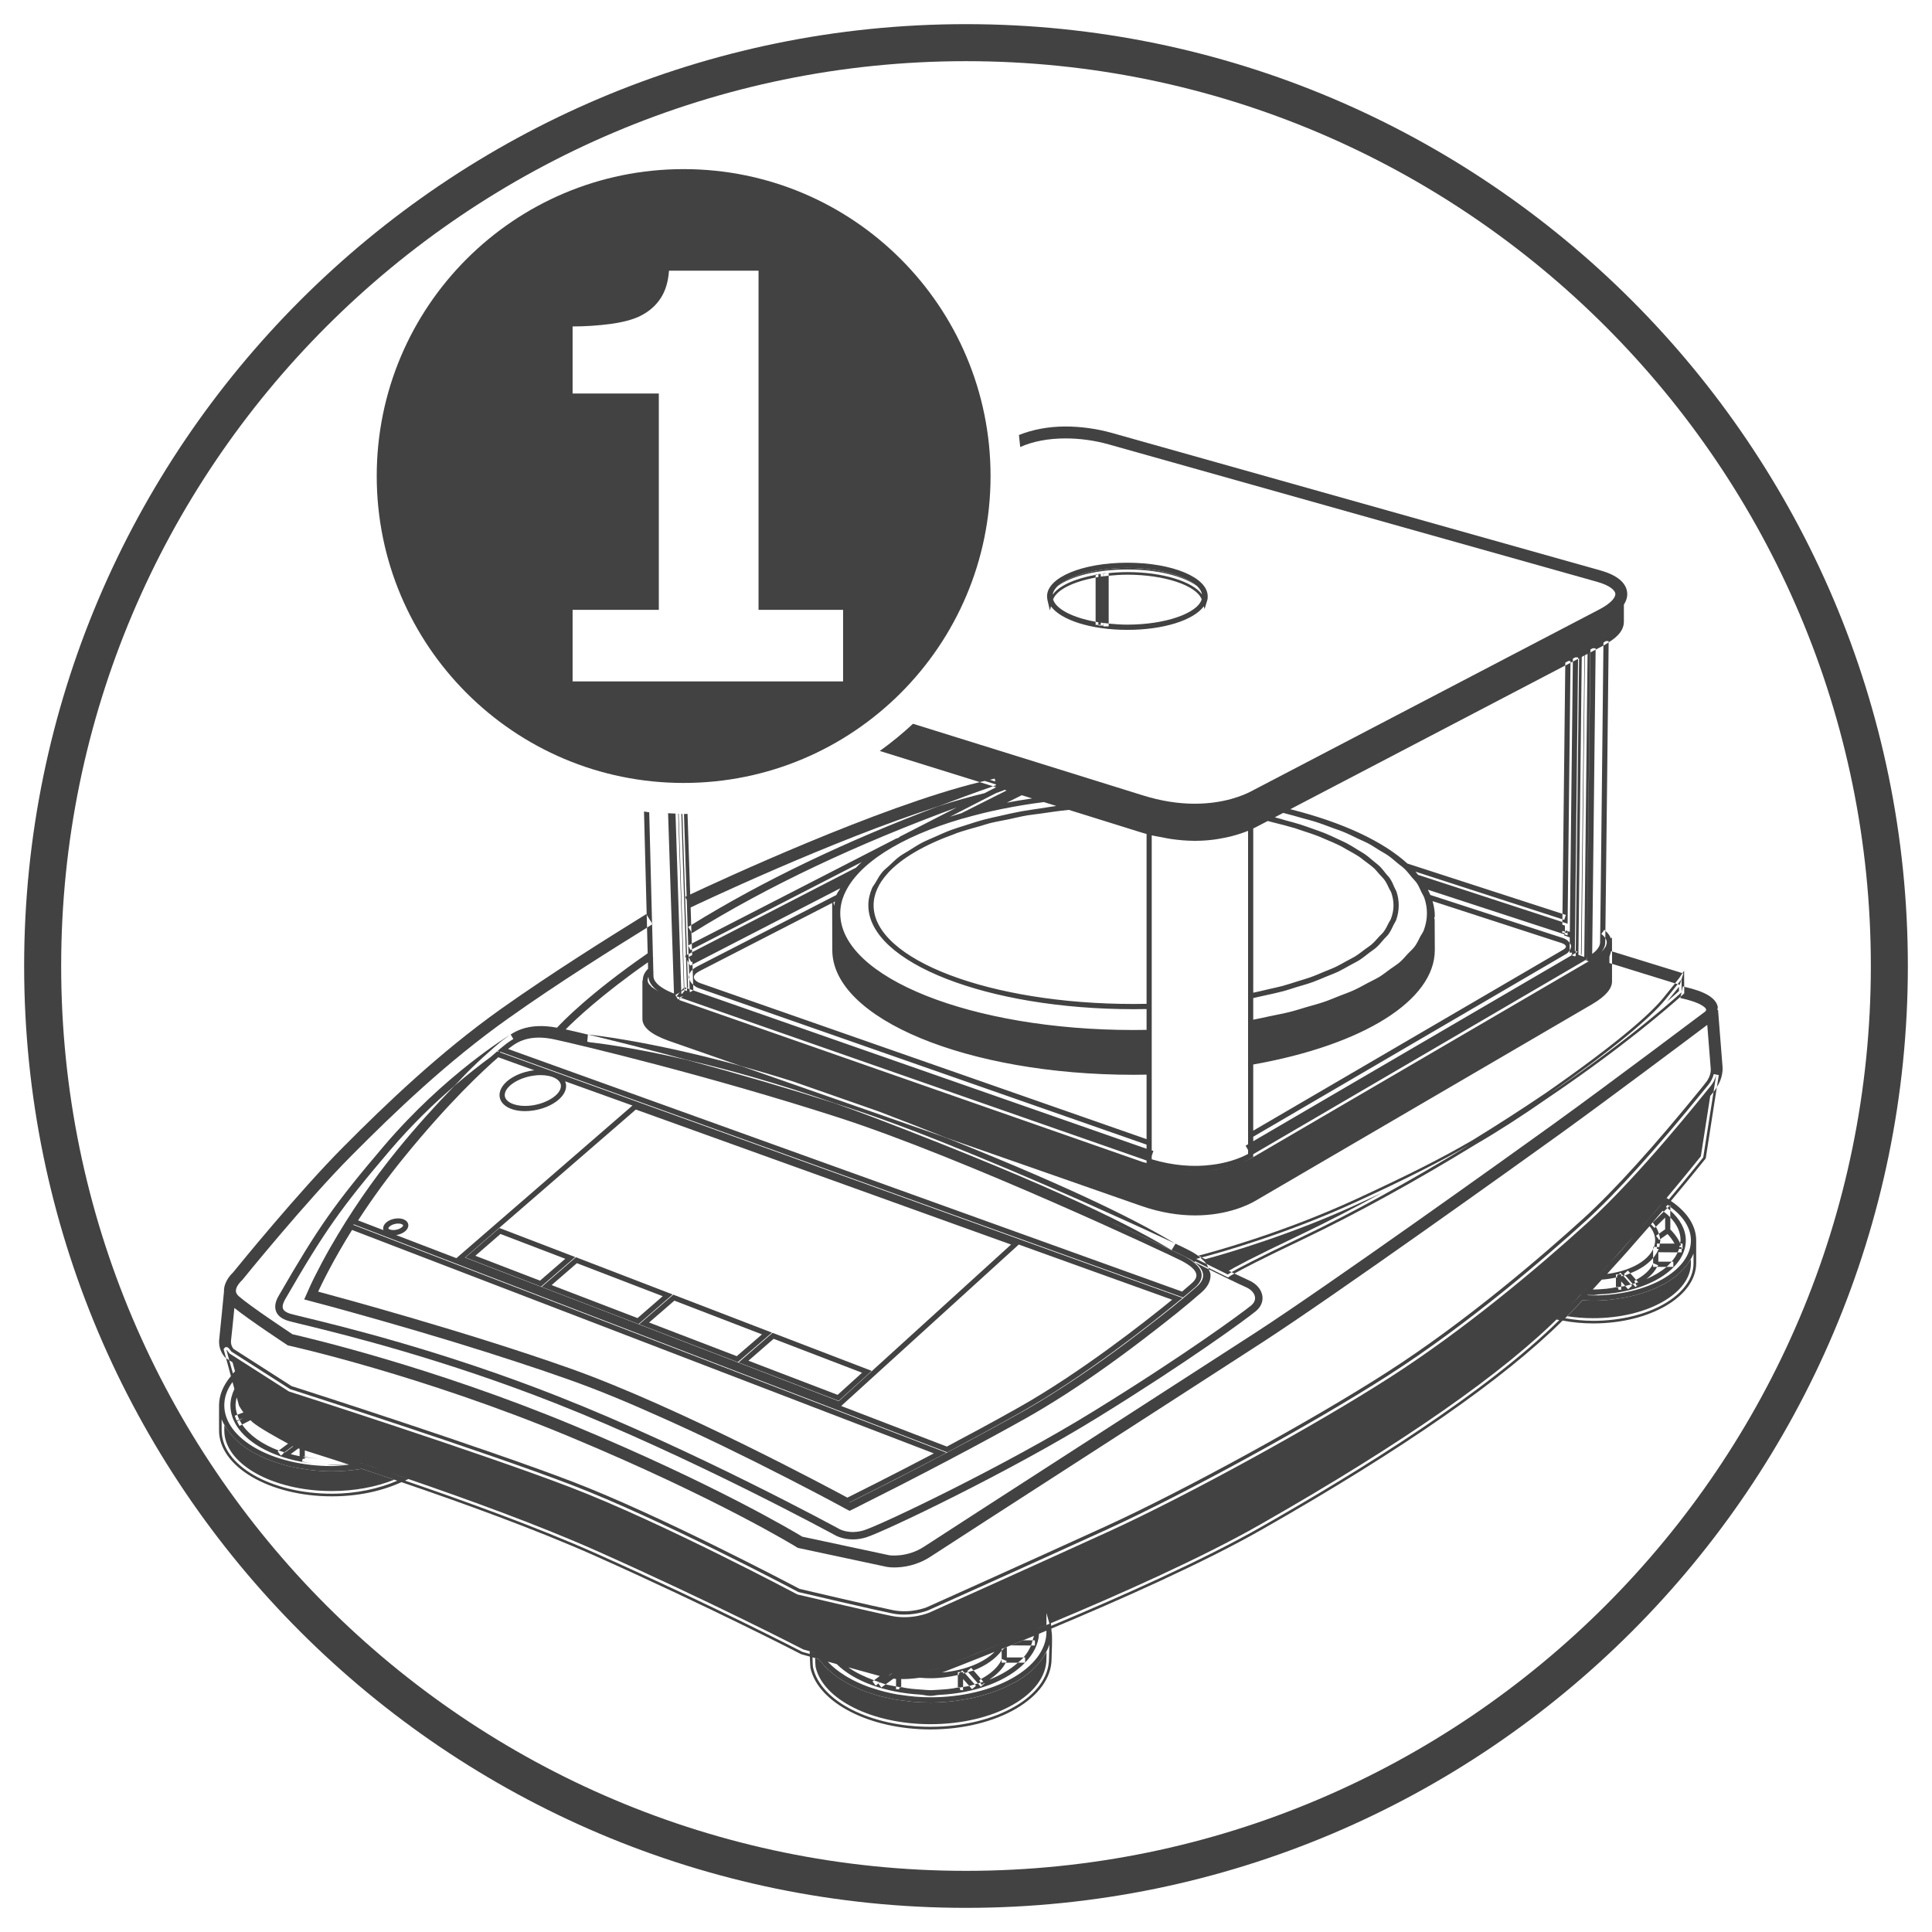 <?xml version="1.0" encoding="UTF-8"?>
<!DOCTYPE svg PUBLIC "-//W3C//DTD SVG 1.1//EN" "http://www.w3.org/Graphics/SVG/1.1/DTD/svg11.dtd">
<!-- Creator: CorelDRAW 2019 (64-Bit) -->
<svg xmlns="http://www.w3.org/2000/svg" xml:space="preserve" width="16.933mm" height="16.933mm" version="1.1" style="shape-rendering:geometricPrecision; text-rendering:geometricPrecision; image-rendering:optimizeQuality; fill-rule:evenodd; clip-rule:evenodd"
viewBox="0 0 1693.32 1693.32"
 xmlns:xlink="http://www.w3.org/1999/xlink">
 <defs>
  <style type="text/css">
   <![CDATA[
    .fil1 {fill:#434242}
    .fil0 {fill:#434242;fill-rule:nonzero}
   ]]>
  </style>
 </defs>
 <g id="Слой_x0020_1">
  <g id="_2611468664288">
   <path class="fil0" d="M846.67 53.61c-437.34,0 -793.06,355.75 -793.06,793.05 0,437.31 355.72,793.06 793.06,793.06 437.27,0 793.05,-355.75 793.05,-793.06 0,-437.3 -355.78,-793.05 -793.05,-793.05zm0 1618.55c-455.23,0 -825.51,-370.3 -825.51,-825.5 0,-455.19 370.28,-825.5 825.51,-825.5 455.15,0 825.49,370.31 825.49,825.5 0,455.2 -370.34,825.5 -825.49,825.5z"/>
   <path class="fil0" d="M1471.56 864.87c-2.09,2.69 -5.37,6.71 -10.2,12.66 -0.13,0.13 -0.2,0.26 -0.33,0.33 5.56,-4.75 9.12,-7.92 10.53,-9.25l0 -3.74z"/>
   <path class="fil0" d="M1473.79 858.24c-0.04,0.06 -0.73,1.02 -3.41,4.34l1.87 0.6 1.54 -4.94z"/>
   <path class="fil0" d="M844.12 1466.79l0 -1.28 -2.33 0 -1.69 1.54 0.62 0.72c-0.4,0.13 -0.76,0.29 -1.22,0.39l0 10.89c0.53,-0.13 1.12,-0.07 1.61,-0.2l0.06 0.23c0.95,-0.16 2,-0.3 2.95,-0.49l0 -7 5.39 6.08c1.7,-0.39 3.17,-0.95 4.81,-1.37l-8.76 -9.94 -1.44 0.43z"/>
   <polygon class="fil0" points="1473.85,869.62 1473.85,869.49 1473.81,869.65 "/>
   <path class="fil0" d="M649.34 934.3c-81.75,-22.5 -132.8,-27.44 -134,-27.54 1.99,0.49 4.05,0.95 6.01,1.41l3.28 0.81c18.63,4.52 38.29,9.49 58.43,14.85 6.5,1.7 12.69,3.43 19.09,5.16 34.92,8.11 79.1,20.28 129.68,38.03 2.65,0.86 5.33,1.67 7.94,2.53 40.68,13.1 81.22,29.29 115.53,43.38 39.01,15.99 80.15,33.78 125.76,54.48 16.71,7.52 30.24,13.73 42.5,19.52 1.87,0.85 3.73,1.7 5.57,2.55 0.28,0.13 0.55,0.26 0.84,0.39 -28.77,-17.14 -80.18,-44.6 -200.87,-92.76l-179.76 -62.81z"/>
   <path class="fil0" d="M1049.91 1100.44l0 0.03c0.07,0.03 0.13,0.06 0.21,0.13 0.03,-0.03 0.06,-0.03 0.06,-0.03 -0.03,-0.04 -0.27,-0.13 -0.27,-0.13z"/>
   <path class="fil0" d="M304.5 1283.22c-0.06,-0.04 -0.17,-0.04 -0.23,-0.07 -4.58,0.39 -9.12,0.63 -13.4,0.63 -1.71,0 -3.31,-0.24 -4.94,-0.3 1.67,0.1 3.17,0.59 4.94,0.59 4.5,0 9.05,-0.29 13.63,-0.85z"/>
   <path class="fil0" d="M848.4 1465.51l8.73 9.94c0.75,-0.23 1.51,-0.42 2.26,-0.65l-1.08 -2.16c0.58,-0.33 0.95,-0.72 1.53,-1.05l-6.6 -7.52c-1.51,0.59 -3.23,0.92 -4.84,1.44z"/>
   <path class="fil0" d="M967.29 505.07l0 -2.1 -0.2 0 0 2.13c-0.75,0.1 -1.57,0.13 -2.28,0.26l0 -2.02 -2.13 0 0 2.38c-0.82,0.13 -1.57,0.29 -2.42,0.46l0 38.74c0.85,0.17 1.57,0.37 2.42,0.53l0 2.22 2.13 0 0 -1.96c0.71,0.09 1.53,0.16 2.28,0.26l0 2.25 0.2 0 0 -2.22c1.47,0.17 2.91,0.36 4.42,0.53l0 -41.95c-1.48,0.16 -2.98,0.29 -4.42,0.49z"/>
   <path class="fil0" d="M1049.29 513.76c-0.02,-0.03 -0.06,-0.06 -0.09,-0.09 -1.99,-1.9 -4.77,-3.67 -7.91,-5.3 -0.95,-0.49 -1.97,-0.98 -2.98,-1.48 -7.62,-3.42 -17.49,-6.1 -28.77,-7.64 -0.95,-0.13 -1.87,-0.26 -2.88,-0.36 -5.92,-0.69 -12.14,-1.15 -18.54,-1.15 -6.41,0 -12.62,0.46 -18.54,1.15 -1.02,0.1 -2,0.23 -2.97,0.39 -11.29,1.51 -21.13,4.19 -28.72,7.61 -1.01,0.5 -2.03,0.96 -2.94,1.44 -3.2,1.71 -6.01,3.47 -8.04,5.4 -0.04,0.03 -0.04,0.07 -0.07,0.07 12.04,-8.9 34.72,-14.68 61.28,-14.68 26.42,0 49.14,5.75 61.17,14.64z"/>
   <path class="fil0" d="M988.12 547.47c-5.69,0 -11.12,-0.39 -16.41,-0.91l0 2.42 -4.62 0 0 -0.72 -4.38 0 0 -0.55 -2.45 0 0 -2.75c-20.04,-3.63 -34.59,-11.02 -37.28,-19.56 3.14,-8.53 17.73,-15.59 37.28,-19.19l0 -2.36c-18.24,3.28 -32.24,9.59 -37.7,17.44 0.42,-2.52 1.76,-5.04 4.28,-7.46 -0.1,0.06 -0.26,0.13 -0.36,0.19 0.1,-0.09 0.33,-0.16 0.43,-0.29 1.99,-1.9 4.84,-3.69 8.04,-5.36 0.95,-0.52 1.93,-0.98 2.94,-1.48 7.36,-3.36 17.1,-6.08 28.72,-7.61 0.97,-0.16 1.95,-0.26 3,-0.39 5.79,-0.66 11.9,-1.14 18.51,-1.14 6.64,0 12.72,0.48 18.54,1.14 1.01,0.13 1.93,0.23 2.88,0.36 11.63,1.56 21.38,4.24 28.77,7.64 1.05,0.5 1.99,0.99 2.98,1.48 3.14,1.67 5.92,3.43 7.91,5.3 0.13,0.13 0.43,0.22 0.56,0.35 -0.13,-0.09 -0.34,-0.16 -0.47,-0.26 2.49,2.36 3.77,4.81 4.22,7.26 -8.2,-11.34 -34.29,-19.61 -65.39,-19.61 -6.15,0 -12,0.41 -17.69,1.04l1.28 0 0 2.16c5.29,-0.52 10.72,-0.91 16.41,-0.91 32.5,0 60.55,9.41 65.1,21.6 -3.69,12.24 -31.82,22.17 -65.1,22.17zm-67 -16.01c8.83,11.99 34.96,20.59 67,20.59 32.08,0 58.2,-8.63 66.97,-20.66l0.65 2.45 2.32 -7.56c0.43,-1.39 0.43,-2.64 0.43,-3.66 0,-16.5 -30.9,-29.42 -70.37,-29.42 -39.47,0 -70.43,12.92 -70.43,29.42 0,1.38 0.26,2.55 0.42,3.51l2.06 8.89 0.95 -3.56z"/>
   <path class="fil0" d="M960.26 503.36l0 0.49c0.81,-0.15 1.57,-0.36 2.35,-0.49l-2.35 0z"/>
   <path class="fil0" d="M898.53 1457.18c-0.04,0 -0.04,0.02 -0.07,0.06l0.07 0 0 -0.06z"/>
   <path class="fil0" d="M569.02 711.95c-1.56,-0.17 -3.04,-0.52 -4.58,-0.69l2.36 90.51 4.71 7.56 -2.49 -97.38z"/>
   <polygon class="fil0" points="571.97,810.01 571.51,809.33 571.54,810.27 "/>
   <polygon class="fil0" points="603.16,828.61 603.22,828.74 603.22,828.59 "/>
   <path class="fil0" d="M967.09 502.78c1.08,-0.13 2.2,-0.26 3.34,-0.4l-3.34 0 0 0.4z"/>
   <path class="fil0" d="M962.65 503.36l0.06 0c0,0 -0.03,0 -0.06,0z"/>
   <path class="fil0" d="M290.66 1279.13c-3.75,0 -7.38,-0.26 -10.98,-0.55 3.6,0.38 7.23,0.55 10.98,0.55z"/>
   <path class="fil0" d="M292.14 1279.22c-0.13,-0.02 -0.23,-0.06 -0.36,-0.09 -0.37,0 -0.76,0.03 -1.12,0.03 0.49,0 0.96,0.06 1.48,0.06z"/>
   <path class="fil0" d="M1461.65 1055.97c0.56,0.36 0.92,0.75 1.44,1.14l0.85 -0.86 0 1.54c11.58,8.44 18.09,18.68 18.09,29.34 0,26.61 -38.46,48.26 -85.64,48.26 -1.57,0 -3.4,-0.13 -5.04,-0.19 0.1,-0.08 0.13,-0.17 0.23,-0.23 1.6,0.02 3.24,0.09 4.81,0.09 1.93,0 3.69,-0.56 5.59,-0.65 42.05,-1.71 75.57,-22.17 75.57,-47.28 0,-9.39 -4.94,-18.45 -13.61,-26.17l0 6.03c5.92,6.17 9.03,13.01 9.03,20.14 0,0.81 -0.36,1.57 -0.46,2.38 0.1,0.13 0.16,0.3 0.26,0.46l1.9 0 0 4.55 -0.76 0 0 3.14 -3.53 -0.04c-1.28,2.88 -3.07,5.59 -5.33,8.18l1.57 0 0 4.58 -5.98 0c-4.74,4.11 -10.72,7.64 -17.56,10.62 4.06,-3.17 7.26,-6.7 9.28,-10.62l-3.49 0 0 -2.85c-2.48,5.5 -7.75,10.3 -14.94,14.19l1.89 2.12c-0.79,0.27 -1.67,0.49 -2.48,0.79l1.11 2.22c0.62,-0.29 0.94,-0.72 1.56,-1.04l-2.57 2.25 -2.42 -2.74c-0.53,0.13 -1.05,0.32 -1.58,0.49l0.99 1.11 -3.47 3.04 -2.52 -2.87c-1.14,0.26 -2.38,0.41 -3.53,0.62l0 2.7 -2.28 0 -0.6 -2.18c-0.58,0.1 -1.14,0.19 -1.73,0.29l0 -0.29c-2.68,0.59 -5.43,0.94 -8.2,1.3 -3.87,0.33 -7.69,0.66 -11.71,0.66l-0.4 0c0.3,-0.29 0.6,-0.62 0.86,-0.92 2.41,-2.61 4.68,-5.13 7.06,-7.72 4.32,-0.32 8.43,-0.97 12.39,-1.79l0 -2.75 2.33 0 1.69 -1.5 2.39 2.68c0.52,-0.17 1.08,-0.3 1.57,-0.46l-0.94 -1.11 3.45 -3.01 2.1 2.35c8.57,-3.33 15.43,-7.94 19.98,-13.4l0 -9.61 3.34 0 0 -2.98 2.55 0c0.13,-0.98 0.45,-1.9 0.45,-2.84 0,-0.33 -0.19,-0.62 -0.19,-0.96l-0.86 0.6 -2.68 -3.7 2.46 -1.76c-0.59,-2.1 -1.47,-4.13 -2.69,-6.12l-1.11 1.08 -3.1 -3.2c0.25,-0.3 0.49,-0.59 0.75,-0.89l0.82 -0.75c-0.04,-0.03 -0.04,-0.07 -0.07,-0.09 1.73,-2.06 3.6,-4.19 5.3,-6.19 1.18,-1.37 2.29,-2.61 3.47,-3.98 0.32,0.22 0.58,0.52 0.91,0.78l3.14 -3.14c-0.43,-0.33 -0.78,-0.72 -1.25,-1.02 0.2,-0.28 0.4,-0.49 0.62,-0.75 0.3,-0.39 0.6,-0.71 0.92,-1.07zm22.66 51.11c0,27.91 -39.33,50.55 -87.92,50.55 -8.67,0 -16.81,-0.92 -24.65,-2.26 0.45,-0.43 0.98,-0.88 1.4,-1.31 4.7,-4.77 9.22,-9.65 13.86,-14.49 3.27,0.23 6.42,0.4 9.39,0.4 5.68,0 11.24,-0.4 16.64,-0.98 1.7,-0.2 3.34,-0.49 5.04,-0.75 3.62,-0.53 7.22,-1.15 10.69,-1.94 1.8,-0.42 3.57,-0.84 5.3,-1.31 3.3,-0.91 6.47,-1.95 9.55,-3.07 1.47,-0.52 3,-1.01 4.45,-1.6 3.98,-1.64 7.74,-3.47 11.24,-5.43 0.36,-0.22 0.79,-0.43 1.18,-0.65 3.56,-2.13 6.76,-4.45 9.71,-6.9 1.01,-0.85 1.86,-1.77 2.84,-2.68 1.83,-1.74 3.54,-3.53 5.04,-5.43 0.85,-1.08 1.67,-2.19 2.39,-3.33 1.53,-2.36 2.91,-4.78 3.85,-7.27l0 8.45zm-38.54 -32.38c3.23,3.86 4.9,8.11 4.9,12.43 0,14.19 -17.76,26.32 -42.08,29.43 0.88,-0.99 1.76,-2.03 2.64,-3.01 3.73,-4.09 7.42,-8.14 11.02,-12.14 0.07,-0.09 0.13,-0.16 0.2,-0.26 1.08,-1.2 2.06,-2.22 3.14,-3.46 2.09,-2.32 4.21,-4.87 6.31,-7.22 3.62,-4.13 7.19,-8.15 10.59,-12.07 1.05,-1.28 2.19,-2.46 3.28,-3.7zm-630.23 438.77c-52.81,0 -96.43,-22.62 -102.93,-51.95 -0.24,-0.89 -0.37,-4.58 -0.5,-8.92l5.5 1.53c0.75,1.04 1.72,2.03 2.58,3.05 1.41,1.69 2.71,3.42 4.38,5.06 1.14,1.11 2.55,2.13 3.83,3.2 1.7,1.44 3.26,2.91 5.13,4.26 1.53,1.11 3.33,2.02 5,3.07 1.84,1.14 3.63,2.39 5.69,3.46 1.86,1.02 4.02,1.84 6.02,2.78 2.03,0.92 3.95,1.93 6.11,2.75 2.19,0.89 4.61,1.57 6.97,2.32 2.13,0.73 4.18,1.5 6.41,2.13 2.65,0.75 5.49,1.27 8.24,1.86 2.09,0.46 4.09,1.05 6.21,1.41 3.27,0.58 6.67,0.94 10.04,1.34 1.8,0.2 3.5,0.52 5.33,0.69 5.23,0.45 10.56,0.68 15.99,0.68 6.76,0 13.31,-0.46 19.75,-1.15 1.99,-0.22 3.95,-0.58 5.92,-0.88 4.31,-0.65 8.56,-1.37 12.68,-2.31 2.16,-0.5 4.22,-1.02 6.28,-1.61 3.82,-1.05 7.48,-2.22 11.05,-3.5 1.87,-0.69 3.77,-1.34 5.5,-2.06 3.85,-1.6 7.41,-3.36 10.85,-5.23 1.18,-0.62 2.45,-1.21 3.6,-1.87 4.38,-2.61 8.37,-5.42 11.9,-8.43 0.79,-0.69 1.44,-1.47 2.19,-2.19 2.58,-2.39 4.94,-4.84 6.9,-7.43 0.98,-1.2 1.7,-2.48 2.49,-3.76 2.18,-3.36 3.98,-6.79 5.09,-10.39 -0.09,5.23 -0.36,10.6 -0.36,12.42 0,32.93 -46.55,59.67 -103.84,59.67zm-293.2 -151.98c-50.79,-22.65 -115.01,-45.93 -167.32,-63.78l2.93 -1.41c-6.27,-2.13 -12.31,-4.19 -18.24,-6.18 -2.71,-0.92 -5.39,-1.83 -8,-2.68 -1.67,-0.56 -3.25,-1.12 -4.91,-1.64l0.07 -0.03c-2.82,-0.92 -6.03,-2.03 -8.71,-2.91 -0.19,-0.07 -0.32,-0.1 -0.52,-0.17l-0.1 0.04c-0.58,-0.23 -1.11,-0.39 -1.69,-0.6l0.09 0c-2.35,-0.77 -4.67,-1.52 -6.93,-2.25l-3.54 -1.17c-0.15,-0.04 -0.25,-0.07 -0.41,-0.13 -5.69,-1.84 -10.74,-3.47 -15.51,-5.01 -1.44,-0.45 -2.97,-0.95 -4.28,-1.37 -3.89,-1.24 -7.39,-2.36 -10.43,-3.3 -1.34,-0.43 -2.61,-0.85 -3.79,-1.22 -2.39,-0.75 -4.58,-1.43 -6.15,-1.92 -0.98,-0.3 -1.57,-0.49 -2.22,-0.69 -0.82,-0.23 -2,-0.62 -2,-0.62 0,0 0.85,0.26 2,0.62 0.65,0.2 1.08,0.33 2.22,0.69 1.6,0.52 3.76,1.17 6.15,1.92 1.24,0.39 2.35,0.76 3.79,1.22 3.11,0.97 6.47,2.02 10.43,3.3 1.37,0.42 2.78,0.92 4.28,1.37 4.75,1.54 9.84,3.17 15.51,5.01l0.29 0.09 0.12 0.04c1.15,0.38 2.36,0.78 3.54,1.17l6.93 2.25c0.59,0.21 1.08,0.37 1.7,0.56l0.03 0 0.49 0.17 8.84 2.91 -0.13 0c1.53,0.52 3.26,1.11 4.84,1.67 2.61,0.85 5.29,1.76 8,2.68 4.42,1.5 8.35,2.78 12.95,4.34l5.29 1.84c52,17.85 115.36,40.84 165.29,63.1 99.64,44.44 176.32,83.97 180.93,86.33l5.49 1.5 0 -0.06 7.06 2.03 58.96 16.31 2.12 0.55 -2.12 -0.55 -58.24 -16.12 -0.72 -0.19 -7.06 -1.97 0.06 2.39 -6.37 -1.77c0,0 -77.66,-40.22 -181.01,-86.36zm-231.51 -52.31c-53.33,0 -96.56,-24.85 -96.56,-55.45l0 -9.85c1.02,2.81 2.62,5.5 4.32,8.11 0.79,1.24 1.63,2.49 2.58,3.69 1.67,2.13 3.6,4.15 5.69,6.12 0.95,0.94 1.83,1.93 2.88,2.81 3.27,2.75 6.89,5.36 10.92,7.76 0.78,0.45 1.73,0.81 2.52,1.27 3.43,1.9 7.02,3.66 10.89,5.26 1.6,0.66 3.34,1.21 4.97,1.84 3.4,1.2 6.83,2.31 10.46,3.32 1.86,0.49 3.79,0.99 5.72,1.45 3.86,0.84 7.81,1.54 11.87,2.12 1.8,0.3 3.56,0.62 5.46,0.82 5.92,0.65 12.03,1.08 18.28,1.08 8.9,0 17.66,-0.76 26.26,-2.16 0,0 0.03,0 0.06,0.03 0.03,-0.03 0.1,-0.03 0.13,-0.03 4.42,1.44 9.38,3.17 14.13,4.77 1.82,0.59 3.73,1.25 5.59,1.87 2.95,1.01 5.56,1.86 8.56,2.87l-0.03 0c0.95,0.34 1.83,0.62 2.72,0.92 -16.09,6.93 -35.74,11.38 -57.42,11.38zm-87.04 -97.87l1.67 6.05c-2.23,4.74 -3.51,9.58 -3.51,14.36 0,27.72 37.22,50.22 83.94,51.76 -7.32,-0.33 -14.51,-0.85 -21.15,-2.55l0.58 -2.35 1.84 0 0 -1.51c-0.47,-0.07 -0.92,-0.16 -1.37,-0.23l0.09 -0.32c0.4,0.09 0.85,0.09 1.28,0.16l0 -5.43c5.69,1.8 13.99,4.44 24.62,7.84l0.03 0c3.9,1.28 8.01,2.62 12.46,4.06 0.03,0 0.09,0 0.13,0 0.1,0 0.13,0.03 0.23,0.07 -0.06,0 -0.13,0 -0.17,0 0.5,0.16 1.01,0.32 1.51,0.49 -5.04,0.49 -10,1.24 -15.14,1.24 -51.96,0 -94.24,-23.87 -94.24,-53.23 0,-7.14 2.42,-13.97 7.2,-20.41zm118.27 75.27c0.45,0.17 0.98,0.33 1.43,0.49 -0.45,-0.16 -0.98,-0.32 -1.47,-0.49l0.04 0zm-109.84 -38.03l-2.35 1.22 -2.12 -4.06 2.25 -1.14c-0.07,-0.13 -0.13,-0.26 -0.2,-0.36l-2.42 0.91 -1.66 -4.28 2.26 -0.85c-0.86,-2.72 -1.51,-5.46 -1.51,-8.27 0,-2.29 0.39,-4.64 1.04,-6.97l1.97 7.23c0.13,0.16 1.41,2.64 3.89,5.95l-5.39 2.06c0.45,1.44 1.14,2.81 1.82,4.22l3.3 -1.27 -3.1 1.63c0.66,1.34 1.34,2.68 2.22,3.98l7.36 -3.81c0.59,0.55 1.01,1.07 1.63,1.63 5.82,5 22.15,14.02 31.29,18.93l-8.17 6.05c1.57,0.59 3.34,0.98 4.98,1.47l7.28 -5.37c0.07,0.07 0.27,0.17 0.36,0.23l-7.12 5.31c-0.17,-0.04 -0.37,-0.11 -0.52,-0.17l-1.12 0.82 0.26 0.38 -2.32 1.74 -2.75 -3.69 0.95 -0.72c-14.61,-5.46 -25.8,-13.44 -32.11,-22.8zm42.55 25.9l6.73 -4.97c0.2,0.07 0.2,0.04 0.39,0.1 0.17,0.07 0.49,0.2 0.72,0.26l0 6.47c-2.71,-0.55 -5.3,-1.17 -7.84,-1.86zm527.09 192.17l-2.65 1.97c-0.06,0 -0.17,0 -0.23,-0.04l2.65 -1.96c0.07,0.03 0.17,0.03 0.23,0.03zm48 -2.29c2.06,-0.81 4.87,-1.89 8.04,-3.14 1.67,-0.65 3.24,-1.27 5.17,-2.02 7.78,-3.04 17.36,-6.84 28.71,-11.41 -9.72,9.68 -26.62,16.38 -46.14,18.11 0.95,-0.32 1.96,-0.69 2.95,-1.08l1.27 -0.46zm87.31 -34.14c0,31.66 -45.62,57.42 -101.63,57.42 -8.89,0 -17.6,-0.78 -25.97,-2.09 -0.85,-0.13 -1.73,-0.2 -2.58,-0.33 -7.88,-1.34 -15.37,-3.29 -22.4,-5.62 -1.11,-0.36 -2.18,-0.69 -3.23,-1.08 -6.78,-2.42 -12.99,-5.33 -18.58,-8.6 -0.94,-0.53 -1.86,-1.11 -2.71,-1.67 -5.36,-3.36 -10.1,-7.1 -13.96,-11.18 -0.23,-0.23 -0.4,-0.46 -0.59,-0.69l7.81 2.16c15.57,15.4 43.06,25.04 73.28,26.75 3.08,0.23 5.79,1.11 8.93,1.11 2.58,0 4.83,-0.68 7.35,-0.85 32.54,-1.5 60.36,-12.46 75.54,-28.28l-6.25 0c-6.57,5.91 -15.07,11.01 -25.21,14.97 6.54,-4.38 11.7,-9.35 14.52,-14.97l-3.57 0 0 -2.75c-2.93,6.54 -9.28,12.36 -18.11,17.1l2.12 2.45c-0.81,0.3 -1.76,0.5 -2.58,0.76l0.95 1.92c1.01,-0.49 1.57,-1.17 2.52,-1.69l0.23 0.28 -3.43 3.02 -2.52 -2.88c-0.95,0.29 -1.87,0.59 -2.81,0.82l1.11 1.27 -3.44 2.95 -1.33 -1.54 -1.15 -1.28c-1.7,0.4 -3.6,0.59 -5.4,0.92l0 2.78 -2.39 0 -0.55 -2.29c-0.56,0.1 -1.08,0.19 -1.64,0.26l0 -0.33c-5.43,1.28 -11.38,1.67 -17.36,2.03 -2.19,0.07 -4.32,0.36 -6.6,0.36 -2.36,0 -4.61,-0.36 -6.97,-0.46 -6.44,-0.43 -12.85,-0.84 -18.7,-2.32l0 0.39c-0.45,-0.06 -0.88,-0.16 -1.34,-0.26l-0.46 1.83 -2.74 0 0 -2.48c-3.05,-0.59 -6.18,-1.05 -9.09,-1.83l-3.8 2.74 -2.55 -3.46 -2.42 1.83 -2.75 -3.7 1.35 -0.98c-8.41,-3.13 -16.26,-6.77 -22.5,-11.34l27.49 7.59 5.37 1.5 0.23 0.06 0.07 0 -0.07 0 -0.23 -0.06 -5.37 -1.5 -4.99 3.75c1.6,0.59 3.2,1.24 4.9,1.77l-1.21 0.88 0.13 0.2 1.34 -0.99c1.71,0.53 3.24,1.22 5.01,1.71l6.76 -4.97c0.79,0.07 1.44,0.13 2.33,0.2l0 6.6c1.07,0.23 2.12,0.46 3.2,0.65l0.06 -0.29c0.4,0.13 0.89,0.06 1.28,0.16l0 -7.03c0.49,0 0.82,0.04 1.34,0.04 4.05,0 9.32,-0.37 15.01,-1.18l0.13 0.03c3.34,0.29 6.31,0.42 9.19,0.42 8.4,0 16.38,-1.11 23.96,-2.78l0 -2.61 2.26 0 1.7 -1.5 2.06 2.35c0.95,-0.3 1.9,-0.53 2.85,-0.85l-0.69 -0.79 3.49 -2.98 2.07 2.33c10.85,-4.15 19.22,-10.17 24.68,-17.33l0 -1.44c0.69,-0.29 1.41,-0.55 2.1,-0.85l0.04 -0.03c0.77,-0.29 1.59,-0.66 2.41,-0.95 1.12,-0.46 2.19,-0.88 3.33,-1.34l-0.03 0c3.54,-1.43 7.2,-2.95 10.96,-4.48l0.03 0c3.1,-1.27 6.14,-2.52 9.41,-3.86 -0.19,1.34 -0.85,2.59 -1.14,3.89l2.03 0.04 0 4.5 -3.37 0c-1.6,3.64 -3.73,7.17 -6.61,10.44l1.41 0 0 4.52c7.26,-7.56 11.71,-16.1 12.17,-25.28 2.12,-0.85 4.28,-1.77 6.43,-2.65 0,0.3 0.08,0.62 0.08,0.94zm-205.16 20.05l3.14 0.88 -3.14 -0.85 0 -0.03zm790.91 -494.52c-0.23,0.26 -0.82,0.97 -1.08,1.37l-9.03 57.32c0,0 -11.83,14.97 -30.15,36.81 -0.09,-0.06 -0.15,-0.13 -0.26,-0.19l-1.63 -1.08 -1.28 1.53c-0.36,0.43 -0.71,0.79 -1.07,1.22 -1.61,1.96 -3.14,3.79 -4.88,5.84 -6.66,7.83 -13.14,15.18 -19.71,22.67 -0.36,0.42 -0.73,0.85 -1.11,1.28 -1.93,2.22 -3.96,4.64 -5.89,6.83 -0.79,0.85 -1.57,1.79 -2.32,2.65 -1.7,1.93 -3.4,3.83 -5.13,5.78 -3.18,3.53 -6.16,6.67 -9.26,10.1 -0.39,0.43 -0.78,0.86 -1.11,1.28 -3.93,4.29 -7.78,8.47 -11.61,12.59 -2.68,2.88 -5.5,6.08 -8.11,8.9l-0.56 0.55c-0.12,0.16 -0.29,0.36 -0.45,0.5l-2.55 2.7 0.07 0c-0.17,0.2 -0.34,0.4 -0.53,0.56l-0.69 0.79c-4.15,4.32 -8.3,8.56 -12.45,12.81 -0.79,0.76 -1.48,1.54 -2.26,2.32 -0.16,0.17 -0.33,0.34 -0.49,0.49 -0.68,0.69 -1.31,1.37 -2.13,2.13l-3 3.07 2.44 0.47c-64.44,63.56 -173.59,131.34 -261.28,181.27 -50.88,29.07 -124.78,61.86 -184.09,86.71l-0.27 -2.35c-0.43,0.19 -0.84,0.36 -1.24,0.53l0 -0.04 -1.63 0.69c-0.36,0.13 -0.69,0.26 -1.01,0.42l0 0.04c-2.1,0.88 -4.15,1.73 -6.22,2.58l-3.17 1.28c-0.85,0.36 -1.54,0.62 -2.36,0.98 -7.19,2.97 -14.06,5.78 -20.63,8.43l0.1 0c-0.23,0.13 -0.46,0.2 -0.76,0.33l0.08 -0.07c-0.85,0.33 -1.61,0.66 -2.43,0.99l-1.53 0.62c-0.79,0.29 -1.54,0.62 -2.33,0.94l0 -0.03c-6.24,2.55 -12.22,4.94 -17.68,7.13 -2.62,1.05 -5.17,2.06 -7.53,3 -1.54,0.6 -2.91,1.15 -4.34,1.71 -4.97,1.96 -9.38,3.69 -12.98,5.1 -1.73,0.68 -3.37,1.31 -4.77,1.86 -0.17,0.07 -0.43,0.13 -0.56,0.2 -1.05,0.42 -2.33,0.91 -3.14,1.24 -7.26,2.78 -14.19,4.38 -20.44,5.33 6.87,-1.04 13.74,-2.81 20.44,-5.33 0.92,-0.35 2.58,-1.01 3.7,-1.44 9.01,-3.53 25.62,-10.06 47.3,-18.8 0.86,-0.33 1.48,-0.59 2.33,-0.91l1.53 -0.62c0.76,-0.33 1.64,-0.66 2.43,-0.99 0.19,-0.09 0.39,-0.16 0.58,-0.26l-0.03 0c6.64,-2.68 13.5,-5.49 20.66,-8.43 3.83,-1.6 7.75,-3.25 11.75,-4.88l0 -10.46 2.64 9.35 1.24 -0.49c59.19,-24.75 132.4,-57.28 183.28,-86.36 125.1,-71.21 214.27,-133.44 265.05,-184.94 0.13,-0.15 0.29,-0.32 0.43,-0.45l2.32 -2.36c5.58,-5.75 11.15,-11.53 16.6,-17.36 2.82,-2.97 5.83,-6.37 8.67,-9.45 4.19,-4.48 8.44,-9.16 12.72,-13.87 7.59,-8.37 15.14,-16.84 22.6,-25.36 8.49,-9.72 16.93,-19.37 25.7,-29.79 17.78,-21.13 30.07,-36.47 32.3,-39.28l8.24 -52.84c0.13,-0.16 0.23,-0.32 0.36,-0.49 1.15,-1.4 1.8,-2.19 2.52,-3l2.36 -15.21c-0.73,3.01 -2.14,6.74 -5.31,10.5 -6.89,8.33 -62.28,78.27 -107.8,119.58 -45.48,41.33 -109.6,94.75 -173.27,135.52 -63.66,40.88 -175.49,102.58 -246.44,134.99 -71.03,32.44 -157.05,70.98 -157.05,70.98 0,0 -15.14,6.47 -32.96,2.85 -17.95,-3.63 -82.44,-18.81 -82.44,-18.81 0,0 -118.52,-63.07 -198.67,-93.83 -80.2,-30.78 -247.03,-84.11 -247.03,-84.11l-52.06 -33.28c0,0 -2.81,-3.79 -2.75,-3.24l2.49 9.15 2.91 1.84 2.15 7.81 0 -0.03 6.09 22.43 1.7 6.15c0.07,0 3.27,6.4 10.46,12.52 -7.19,-6.12 -10.39,-12.52 -10.46,-12.52l-1.7 -6.15 -6.09 -22.4 -1.82 1.99 -3.24 -11.64 -2.81 -1.86 4.28 15.79c-6.64,7.88 -10.4,16.65 -10.4,25.61l0 22.01c0,31.81 44.38,57.74 98.85,57.74 22.43,0 43.42,-4.38 61.04,-12.43 52.78,17.98 118.31,41.69 169.51,64.52 102.13,45.61 180.17,85.93 180.93,86.32l7.48 2.06c0.2,6.18 0.36,9.12 0.55,10.07 6.84,30.61 52.07,53.75 105.2,53.75 58.49,0 106.13,-27.82 106.13,-61.96 0,-0.88 0.07,-2.61 0.13,-4.71 0.34,-8.89 0.49,-16.37 -0.16,-19.19 0,-0.82 -0.1,-1.67 -0.16,-2.51 59.54,-24.89 133.63,-57.75 185.1,-87.15 123.18,-70.14 211.43,-131.58 263,-182.82 8.5,1.61 17.49,2.5 26.81,2.5 49.73,0 90.24,-23.71 90.24,-52.84l0 -19.95c0,-12.86 -8.01,-25.02 -22.17,-34.56 18.08,-21.59 29.89,-36.47 30.15,-36.79l0.39 -0.46 9.75 -62.55c-0.62,0.98 -1.02,1.96 -1.83,2.95z"/>
   <path class="fil0" d="M965.56 502.97l1.53 0 0 -0.16c-0.52,0.06 -1.04,0.1 -1.53,0.16z"/>
   <path class="fil0" d="M962.71 502.97l0 0.37c0.92,-0.13 1.93,-0.24 2.88,-0.37l-2.88 0z"/>
   <path class="fil0" d="M267.16 1276.71l0 0.39c4.09,0.66 8.2,1.18 12.52,1.5 -4.28,-0.45 -8.54,-0.91 -12.52,-1.89z"/>
   <path class="fil0" d="M905.03 1437.68l-8.27 -0.03c-3.73,1.51 -7.43,3.01 -10.96,4.45l17.89 0.12c0.62,-1.5 0.92,-3.04 1.34,-4.54z"/>
   <path class="fil0" d="M882.47 1452.69l0 -9.22c-0.82,0.36 -1.64,0.69 -2.45,1.02 -0.52,0.81 -1.48,1.47 -2.1,2.29l0 7.74c0.07,-0.16 0.26,-0.29 0.33,-0.46l4.22 1.84c-0.23,0.49 -0.76,0.88 -0.98,1.37l10.69 0c1.7,-1.5 3.5,-2.98 4.9,-4.58l-14.61 0z"/>
   <polygon class="fil0" points="599.9,868.21 599.86,867.36 599.41,867.63 599.43,868.31 "/>
   <polygon class="fil0" points="602.11,866.02 602.02,866.09 602.11,866.12 "/>
   <path class="fil0" d="M599.8 865.3l-4.94 -152.05c-0.16,0 -0.33,-0.02 -0.46,-0.02l4.94 152.43 0.35 -0.39 0.11 0.03z"/>
   <polygon class="fil0" points="602.02,866.09 599.8,865.3 599.86,867.37 "/>
   <path class="fil0" d="M607.09 849.74l-0.13 -4.39 -2 1.02 -1.24 -2.29 0.33 10.13c0.45,-1.37 1.27,-2.91 3.04,-4.47z"/>
   <polygon class="fil0" points="596.69,874.52 595.38,874.07 595.41,875.31 "/>
   <path class="fil0" d="M603.59 856.9c0.03,0.46 0.46,0.82 0.59,1.24l-0.13 -3.95c-0.33,1.04 -0.49,2.03 -0.46,2.71z"/>
   <path class="fil0" d="M1373.6 1153.6c7.29,1.14 14.94,1.74 22.79,1.74 47.22,0 85.64,-21.68 85.64,-48.26l0 -3.38c-0.39,0.75 -1.08,1.45 -1.54,2.2 -0.75,1.14 -1.54,2.22 -2.42,3.33 -1.5,1.9 -3.17,3.67 -5.04,5.43 -0.95,0.88 -1.83,1.83 -2.84,2.68 -2.95,2.45 -6.12,4.77 -9.71,6.9 -0.37,0.22 -0.79,0.43 -1.18,0.65 -3.47,1.96 -7.26,3.76 -11.24,5.43 -1.45,0.59 -2.92,1.08 -4.43,1.6 -3.1,1.12 -6.23,2.16 -9.54,3.05 -1.76,0.49 -3.53,0.91 -5.33,1.33 -3.47,0.79 -7,1.41 -10.69,1.94 -1.67,0.26 -3.31,0.52 -5.04,0.71 -5.42,0.62 -10.95,1.02 -16.64,1.02 -2.95,0 -5.99,-0.14 -9.26,-0.36 -4.54,4.74 -9.05,9.42 -13.53,13.99z"/>
   <path class="fil0" d="M604.18 858.14l0.29 8.8 3.11 1.08 0.09 -0.07 -0.13 -4.88c-1.76,-1.43 -2.87,-3.06 -3.36,-4.93z"/>
   <path class="fil0" d="M714.4 1453.28c0.13,3.14 0.26,6.96 0.46,7.75 6.37,28.58 49.67,50.15 100.71,50.15 56.01,0 101.6,-25.73 101.6,-57.38 0,-0.92 0,-2.65 0.13,-4.86l0 -1.09c-0.69,1.35 -1.77,2.61 -2.63,3.92 -0.77,1.28 -1.53,2.56 -2.48,3.76 -1.99,2.59 -4.35,5.04 -6.9,7.43 -0.78,0.72 -1.37,1.5 -2.18,2.19 -3.57,3.04 -7.56,5.85 -11.94,8.47 -1.14,0.66 -2.42,1.21 -3.57,1.83 -3.46,1.87 -7.03,3.63 -10.85,5.23 -1.8,0.72 -3.63,1.37 -5.49,2.06 -3.6,1.31 -7.27,2.48 -11.06,3.5 -2.09,0.59 -4.15,1.11 -6.27,1.61 -4.13,0.94 -8.35,1.66 -12.69,2.31 -2,0.3 -3.92,0.66 -5.95,0.88 -6.41,0.69 -12.95,1.15 -19.72,1.15 -5.43,0 -10.76,-0.23 -16.02,-0.68 -1.8,-0.13 -3.53,-0.49 -5.33,-0.69 -3.34,-0.4 -6.77,-0.75 -10,-1.34 -2.16,-0.36 -4.13,-0.92 -6.25,-1.41 -2.75,-0.59 -5.59,-1.11 -8.24,-1.86 -2.23,-0.63 -4.26,-1.4 -6.41,-2.13 -2.32,-0.79 -4.74,-1.43 -6.97,-2.32 -2.12,-0.82 -4.08,-1.83 -6.08,-2.75 -2.03,-0.94 -4.15,-1.76 -6.05,-2.78 -2.03,-1.07 -3.83,-2.32 -5.69,-3.46 -1.67,-1.05 -3.43,-1.96 -4.97,-3.07 -1.9,-1.35 -3.46,-2.82 -5.13,-4.26 -1.27,-1.07 -2.68,-2.05 -3.83,-3.2 -1.66,-1.6 -2.98,-3.37 -4.38,-5.06 -0.88,-1.02 -1.86,-1.94 -2.61,-3.02l-3.21 -0.88z"/>
   <polygon class="fil0" points="1373.86,816.05 1372.32,815.5 1371.57,817.66 1373.86,817.7 "/>
   <polygon class="fil0" points="606.5,832.05 605.25,832.7 603.2,828.74 603.46,836.23 606.6,834.63 "/>
   <polygon class="fil0" points="1373.92,811.87 1376.47,580.92 1371.89,583.32 1369.45,800.96 1372.38,801.9 1370.99,806.22 1369.38,805.73 1369.34,808.11 1373.92,809.58 "/>
   <path class="fil0" d="M1383.11 577.46l-4.57 2.39 -2.65 236.93 -1.97 -0.73 0 3.74 -2.81 -0.92 -0.33 0.92 5.07 1.83 -0.06 4.94c0.49,0.75 1.15,1.47 1.24,2.31 0.13,0.96 -0.3,2.46 -1.31,4.06l-0.03 2.02 2.32 0.04 -0.79 2.16 0.27 0.09 3.6 -2.08 0 -1.51 -0.79 -0.26 2.81 -255.93z"/>
   <polygon class="fil0" points="1373.86,816.05 1373.92,816.05 1373.92,811.87 "/>
   <path class="fil0" d="M473.32 1122.44l-56.7 -21.81 22.01 -19.1 56.79 21.72 -22.1 19.19zm-35.58 -46.14l-29.88 25.84 66.34 25.53 29.95 -25.92 -66.41 -25.45z"/>
   <path class="fil0" d="M678.07 1173.42l77.47 29.72 -21.38 19.39 -78.19 -29.92 22.1 -19.19zm57.03 54.34l28.94 -26.23 -86.92 -33.35 -29.81 25.97 87.79 33.61z"/>
   <path class="fil0" d="M591.06 1139.97l76.78 29.56 -22.11 19.09 -76.84 -29.49 22.17 -19.16zm55.56 53.88l29.95 -25.86 -86.45 -33.26 -29.96 25.94 86.46 33.18z"/>
   <path class="fil0" d="M580.86 1136.08l-22.1 19.16 -75.31 -28.9 22.17 -19.2 75.24 28.94zm-106.14 -8.18l84.95 32.6 29.89 -25.96 -84.82 -32.64 -30.02 26z"/>
   <path class="fil0" d="M577.79 869.36l-6.54 -4.22c-0.3,-0.27 -0.49,-0.49 -0.72,-0.76l-0.59 -0.84 -0.98 -0.82c-0.03,-0.03 -0.03,-0.06 -0.07,-0.1 -0.68,-0.94 -1.04,-1.86 -1.2,-2.65 -0.2,-1.18 0.03,-2.45 0.62,-3.75 0.36,5.55 4.61,9.9 9.48,13.14zm17.1 1.6l-1.9 2.26 2.03 0.72 0 0.16 0.26 -0.07 0.1 0.04 0 -0.07 3.63 -0.89 -2.32 1.41 405.23 141.55c0.62,0.26 1.34,0.56 1.83,0.69l0.98 0.32c0.06,0 0.13,0.04 0.19,0.07l0 2.22c-1.27,-0.38 -2.38,-0.58 -3.66,-1.01l-405.78 -141.81 -0.07 -1.24 -1.14 0.69 -2.35 -3.93 2.94 -1.77 0.03 0.66zm1.11 -1.31l-0.75 0.89 0 -0.47 0.75 -0.42zm17.62 -8.01c-3.2,-1.18 -5.35,-3.17 -5.42,-5.03 -0.14,-1.8 1.6,-3.77 4.78,-5.4l116.37 -59.81 0.12 41.27c0,60.3 118.47,109.34 264.01,109.34 3.86,0 7.65,-0.07 11.44,-0.13l0 56.54 -391.3 -136.78zm117.5 -67.85l-0.7 -2.91 1.41 -0.75c-0.33,1.2 -0.45,2.45 -0.71,3.66zm-124.52 45.95l0.16 -0.08 0.03 0.4 -0.19 -0.32zm266.42 -144.63c2.46,-0.82 4.68,-1.76 7.1,-2.59l-0.14 -0.39 2.26 0.69 -39.37 19.81 0 0.04c-3.5,1.01 -6.86,2.09 -10.23,3.17l40.38 -20.73zm-5.52 -11.67c1.41,-0.34 2.93,-0.73 4.32,-1.02l0.51 2.52 -4.83 -1.5zm513.59 150.21l1.56 0.55 -1.6 0.96 -0.03 2.68 -0.65 0.39 -2.88 -0.99 -279.08 162.98 0 -3.92 274.6 -160.39c1.51,-1.02 2.13,-1.99 2.71,-3.01l0.07 -6.38c-1.12,-1.73 -2.78,-3.3 -5.59,-4.28l-116.54 -37.83c-0.66,-1.57 -1.44,-3.08 -2.19,-4.61l119.64 39.07 0.43 -1.24 -2.29 -0.04 0.03 -1.76 2.33 0.75 0 -5.36 -2.29 -0.75 0.02 -2.39 -126.47 -41.33c-0.79,-0.95 -1.47,-1.87 -2.26,-2.78l128.77 41.72 0.07 -4.77 -135.9 -44.05c-21.41,-19.48 -56.53,-36.02 -102.64,-47.64l240.96 -125.95 0.06 -2.55 2.68 -1.41 1.86 0.04 0 1.54 2.07 -1.09 0.03 -2.55 2.09 -1.11 2.45 0.04 0 1.24 0.89 -0.46 -2.91 256.68zm-318.51 187.2c-16.85,2.29 -34.99,0.65 -53.14,-4.78l0 -2.88 1.47 -4.5 -1.47 -0.36 0 -276.18c3.01,0.75 5.99,1.12 8.99,1.71 2.52,0.49 5.07,1.07 7.62,1.44 6.8,0.98 13.57,1.6 20.18,1.63 0.32,0 0.71,0.1 1.01,0.1 0.42,0 0.72,-0.1 1.15,-0.1 5.78,-0.03 11.11,-0.46 16.08,-1.12 1.92,-0.25 3.63,-0.58 5.46,-0.91 3.24,-0.55 6.28,-1.18 9.09,-1.89 1.6,-0.43 3.08,-0.79 4.51,-1.25 2.75,-0.78 5.1,-1.6 7.26,-2.41 0.92,-0.34 1.86,-0.66 2.65,-0.99 0.09,-0.03 0.3,-0.1 0.43,-0.16l0 274.67 -0.2 0.13 -1.96 1.17 2.16 3.73 0 3.47c-8.44,4.57 -19.73,8.04 -31.29,9.48zm-14.69 5.52c5.1,0 10.26,-0.32 15.27,-1.01 6.41,-0.79 12.62,-2.13 18.41,-3.96 -8.46,2.72 -19.82,4.91 -33.68,4.97zm-19.39 -1.47c6.24,0.92 12.42,1.44 18.57,1.47 -5.78,0 -11.97,-0.49 -18.57,-1.47zm-19.19 -4.31c5.69,1.67 11.31,3.04 16.93,3.98 -5.39,-0.88 -11.05,-2.25 -16.93,-3.98zm89.1 -87.6c96.76,-17.17 159.14,-56.41 159.14,-100.32l-0.13 -27.21 -0.42 -0.03c0.09,-0.98 0.55,-1.96 0.55,-2.94 0,-4.31 -0.81,-8.5 -1.96,-12.68l113.13 36.75c2.65,0.91 3.66,2.16 3.79,2.91 0.07,0.75 -0.64,1.73 -1.92,2.61l-272.18 158.91 0 -58zm-193.8 -233.2c-7.52,1.11 -14.94,2.31 -22.14,3.69l13.05 -6.51 9.09 2.82zm195.34 25.6l11.18 -5.82c1.73,0.39 3.27,0.88 5,1.3 6.57,1.63 13.05,3.28 19.13,5.1 1.24,0.4 2.32,0.85 3.56,1.24 6.31,2.01 12.46,4.06 18.12,6.29 0.98,0.39 1.83,0.85 2.81,1.24 5.65,2.32 11.12,4.67 16.05,7.19 1.35,0.69 2.42,1.44 3.73,2.16 4.25,2.32 8.47,4.65 12.1,7.06 1.57,1.05 2.68,2.16 4.12,3.17 3.01,2.23 6.12,4.45 8.6,6.74 1.63,1.5 2.74,3.11 4.19,4.67 1.73,1.93 3.73,3.8 5.1,5.76 1.67,2.35 2.65,4.71 3.79,7.1 0.56,1.27 1.5,2.48 1.96,3.75 1.27,3.7 1.96,7.4 1.96,11.15 0,4 -0.78,7.98 -2.28,11.88 -0.43,1.2 -1.38,2.31 -1.94,3.49 -1.33,2.72 -2.61,5.43 -4.6,8.05 -1.01,1.37 -2.59,2.65 -3.77,3.96 -2.18,2.39 -4.18,4.81 -6.87,7.12 -1.59,1.35 -3.66,2.62 -5.45,3.96 -2.88,2.16 -5.62,4.38 -8.96,6.44 -2.13,1.31 -4.71,2.49 -6.97,3.77 -3.59,1.99 -7.02,3.98 -11.02,5.84 -2.68,1.25 -5.75,2.33 -8.59,3.54 -4.13,1.73 -8.15,3.5 -12.66,5.09 -3.26,1.18 -7.03,2.2 -10.49,3.31 -4.55,1.4 -8.9,2.91 -13.74,4.22 -3.89,1.05 -8.2,1.89 -12.33,2.87 -4.41,1.02 -8.69,2.13 -13.27,3.04l0 -143.96 0.04 -0.04c0.41,-0.19 1.14,-0.49 1.5,-0.68zm52.05 -5.43c5.78,1.83 11.05,3.86 16.45,5.88 2.71,1.02 5.75,1.93 8.37,3.01 5,2.03 9.38,4.25 13.92,6.45 2.53,1.2 5.34,2.31 7.73,3.55 3.95,2.1 7.25,4.32 10.78,6.51 2.46,1.51 5.2,2.95 7.43,4.52 3.08,2.13 5.52,4.41 8.2,6.63 2.1,1.74 4.52,3.38 6.31,5.17 2.39,2.26 4.03,4.65 5.99,6.96 1.54,1.84 3.43,3.64 4.71,5.5 1.67,2.51 2.65,5.14 3.89,7.68 0.82,1.77 2.02,3.5 2.64,5.27 1.48,4.41 2.23,8.82 2.23,13.34 0,5.03 -0.95,10.04 -2.77,14.94 -0.66,1.83 -2.07,3.57 -2.99,5.33 -1.56,3.04 -2.9,6.15 -5.12,9.09 -1.58,2.1 -3.87,4.06 -5.8,6.08 -2.35,2.52 -4.41,5.14 -7.28,7.59 -2.46,2.09 -5.6,4.02 -8.38,6.02 -3.11,2.25 -5.91,4.58 -9.44,6.74 -3.24,1.95 -7.1,3.72 -10.64,5.61 -3.81,2.01 -7.35,4.09 -11.54,5.99 -3.98,1.83 -8.63,3.43 -12.94,5.14 -4.42,1.73 -8.54,3.55 -13.28,5.16 -4.84,1.64 -10.27,3.08 -15.47,4.58 -4.8,1.41 -9.31,2.91 -14.42,4.19 -5.82,1.46 -12.26,2.64 -18.43,3.94 -4.62,0.96 -9,2.03 -13.74,2.89l0 -18.94c2.42,-0.49 4.58,-1.11 6.96,-1.6 7.06,-1.53 14.1,-3.04 20.67,-4.8 3.43,-0.95 6.44,-2.03 9.71,-3.04 5.23,-1.54 10.56,-3.04 15.33,-4.78 3.8,-1.37 7.1,-2.91 10.66,-4.34 3.8,-1.58 7.79,-3.02 11.22,-4.65 3.66,-1.77 6.8,-3.67 10.14,-5.49 2.74,-1.54 5.78,-2.98 8.34,-4.58 3.23,-2.1 5.89,-4.32 8.69,-6.47 2,-1.54 4.29,-2.98 6.06,-4.52 2.64,-2.35 4.54,-4.83 6.7,-7.29 1.3,-1.5 3,-2.94 4.11,-4.48 1.9,-2.65 3.11,-5.39 4.42,-8.14 0.65,-1.44 1.74,-2.81 2.26,-4.25 1.5,-4.22 2.25,-8.51 2.25,-12.86 0,-4.02 -0.65,-8 -1.93,-11.96 -0.43,-1.21 -1.24,-2.38 -1.76,-3.6 -1.15,-2.68 -2.22,-5.33 -3.96,-7.94 -0.94,-1.41 -2.29,-2.72 -3.44,-4.09 -1.82,-2.33 -3.59,-4.68 -5.88,-6.93 -1.44,-1.37 -3.3,-2.68 -4.93,-4.06 -2.49,-2.12 -4.91,-4.25 -7.85,-6.3 -1.97,-1.39 -4.35,-2.66 -6.51,-4 -3.08,-1.93 -6.05,-3.83 -9.48,-5.63 -2.59,-1.33 -5.5,-2.57 -8.28,-3.88 -3.53,-1.64 -6.96,-3.34 -10.79,-4.87 -3.2,-1.28 -6.73,-2.46 -10.17,-3.7 -3.89,-1.37 -7.68,-2.81 -11.83,-4.09 -3.86,-1.21 -8.05,-2.29 -12.14,-3.39 -3.26,-0.92 -6.27,-1.9 -9.67,-2.72l7.36 -3.86c6.04,1.47 11.67,3.14 17.42,4.77 3.24,0.92 6.77,1.73 9.91,2.72zm-383.09 59.02c2.06,-4.68 5.2,-9.22 9.22,-13.63 0.03,-0.04 0.07,-0.11 0.1,-0.17 12,-13.11 32.27,-24.85 58.6,-34.3 0.55,-0.2 0.98,-0.46 1.53,-0.65 6.41,-2.26 13.6,-4.19 20.7,-6.19 2.91,-0.81 5.53,-1.79 8.53,-2.55 5.2,-1.3 11.02,-2.28 16.55,-3.42 5.49,-1.18 10.73,-2.49 16.55,-3.47 3.39,-0.56 7.09,-0.89 10.53,-1.41 8.37,-1.21 16.74,-2.48 25.6,-3.36l62.97 19.64c1.8,0.52 3.47,1.05 5.13,1.48l0 148.87c-3.76,0.07 -7.55,0.13 -11.44,0.13 -125.62,0 -227.81,-38.78 -227.81,-86.46 0,-4.93 1.08,-9.77 3.24,-14.51zm600.41 33.9l0 0.53 0 -0.53zm-629.51 -28.7c0.03,-0.13 0.17,-0.26 0.23,-0.39 11.31,-26.49 48.88,-50.39 102.9,-66.15 0.62,-0.2 1.31,-0.3 1.93,-0.49 10.33,-2.95 21.12,-5.66 32.53,-7.98 0.37,-0.07 0.76,-0.13 1.05,-0.2 11.64,-2.35 23.77,-4.38 36.43,-5.99l10.94 3.41c-5.06,0.62 -9.61,1.54 -14.51,2.22 -5.29,0.79 -10.69,1.5 -15.79,2.42 -6.51,1.18 -12.59,2.59 -18.74,3.99 -4.74,1.08 -9.58,2.09 -14.09,3.27 -5.89,1.57 -11.25,3.33 -16.71,5.1 -4.19,1.34 -8.51,2.62 -12.43,4.06 -5.09,1.9 -9.64,4.02 -14.29,6.08 -3.53,1.6 -7.28,3.07 -10.56,4.74 -4.31,2.23 -7.94,4.64 -11.74,7.03 -2.77,1.73 -5.88,3.4 -8.37,5.2 -3.49,2.58 -6.17,5.33 -9.05,8.01 -1.93,1.83 -4.25,3.56 -5.89,5.43 -2.68,3.1 -4.41,6.31 -6.25,9.52 -0.91,1.66 -2.35,3.23 -3.07,4.9 -2.09,4.94 -3.27,9.97 -3.27,15.13 0,50.19 104.31,91.01 232.42,91.01 3.83,0 7.65,-0.03 11.44,-0.11l0 18.25c-3.79,0.04 -7.61,0.11 -11.44,0.11 -141.78,0 -257.03,-45.91 -257.03,-102.32 0,-5.5 1.14,-10.92 3.36,-16.25zm61.96 214.4c-3.53,-1.34 -6.93,-2.62 -10.4,-3.93 3.51,1.35 6.93,2.62 10.4,3.93zm25.28 9.9c-2.49,-0.97 -4.94,-1.92 -7.43,-2.91 2.46,0.99 5.01,1.97 7.43,2.91zm-56.96 -21.7c-1.05,-0.37 -2.13,-0.75 -3.14,-1.12 1.05,0.37 2.09,0.75 3.14,1.12zm136.21 54.73c4.82,2.09 9.78,4.25 14.69,6.38 -4.8,-2.09 -9.75,-4.22 -14.69,-6.38zm114.52 51.27c1.8,0.88 3.62,1.74 5.55,2.65 4.42,2.02 8.93,4.12 13.08,6.32 2.2,1.14 4.75,2.51 7.1,4.24 4.97,3.53 7.72,7.59 7.92,11.41 0.19,3.4 -1.67,6.84 -5.44,10.14 -13.59,12.07 -28.21,23.54 -42.01,34.2 -27.27,21.23 -52.39,39.14 -76.77,54.84 -12.95,8.3 -23.74,14.87 -33.98,20.63 -8.86,4.97 -17.75,9.84 -26.68,14.72 -25.44,13.89 -53.2,28.47 -84.82,44.73 -13.09,6.66 -26.19,13.31 -39.33,19.84l-0.66 0.36 -0.2 -0.12c4.67,-2.33 39.24,-19.5 80.54,-41.2l4.41 -2.36 -519.87 -199.66c0.11,-0.19 0.2,-0.36 0.3,-0.49l520.23 199.82 0.94 -0.48c16.23,-8.64 40.48,-21.59 63.38,-34.5 56.76,-31.89 115.94,-78.97 138.83,-97.74l3.11 -2.55 -598.38 -215.29 0.16 -0.15c0.13,-0.11 0.26,-0.21 0.36,-0.3l598.31 215.31 1.02 -0.81c4.41,-3.73 7.68,-6.51 9.58,-8.14 4.21,-3.7 6.08,-7.59 5.62,-11.58 -0.88,-7.19 -9.18,-12.36 -15.4,-15.63 -3.4,-1.77 -29.03,-13.93 -65.46,-30.34 2.12,0.94 3.99,1.73 6.08,2.68 16.68,7.55 30.22,13.73 42.48,19.45zm-278.14 219.83c-13.21,-7.16 -148.28,-79.62 -242.62,-113.1 -90.79,-32.18 -202.82,-62.51 -221.23,-67.46 3.14,-6.76 12.98,-27.17 29.72,-54.05l509.93 195.83c-37.92,19.92 -69.68,35.74 -75.8,38.78zm-396.2 -234.64c-3.66,0.52 -6.08,-0.75 -6.08,-1.34 0,-1.11 2.55,-3.47 6.77,-4.09 0.65,-0.09 1.27,-0.16 1.86,-0.16 2.88,0 4.29,1.05 4.29,1.63 0,1.05 -2.56,3.34 -6.84,3.96zm545.5 13.67l0.92 -0.85 134.43 48.36c-24.66,20.11 -81.03,64.39 -135.09,94.76 -22.39,12.62 -46.1,25.34 -62.38,33.94l-92.6 -35.57 154.72 -140.64zm-156.85 136.41l-327.6 -125.85 149.76 -129.74 328.85 118.33 -151.01 137.26zm-261.39 -285.77c10.37,0 17.89,4.02 17.89,9.54 0,7.2 -11.41,14.94 -25.02,17 -2.18,0.3 -4.34,0.47 -6.47,0.47 -10.27,0 -17.76,-4 -17.76,-9.52 0,-7.2 11.39,-14.98 24.92,-16.97 2.22,-0.37 4.35,-0.52 6.44,-0.52zm-7.13 -4.03c-16.18,2.45 -28.8,11.87 -28.8,21.52 0,8.3 9.19,14.09 22.33,14.09 2.39,0 4.74,-0.2 7.16,-0.55 16.15,-2.43 28.87,-11.87 28.87,-21.49 0,-1.43 -0.32,-2.81 -0.81,-4.08l58.98 21.21 -154.33 133.77 -52.78 -20.23c6.09,-0.92 10.66,-4.58 10.66,-8.48 0,-4.21 -4.9,-6.89 -11.41,-5.98 -6.08,0.91 -10.66,4.57 -10.66,8.6 0,0.53 0.07,1.04 0.23,1.54l-22.2 -8.54c12.53,-19.29 26.06,-37.86 40.22,-55.22 39.53,-48.63 70.27,-77.05 82.66,-87.77l31.65 11.42c-0.55,0.03 -1.15,0.13 -1.77,0.19zm-20.07 -19.81c0.39,-0.23 0.78,-0.56 1.28,-0.88 3.53,-2.65 10.78,-8.15 24.59,-8.15 4.28,0 8.82,0.56 13.53,1.58 21.91,4.7 134.94,31.68 248.5,68.3 110.5,35.64 291.74,120.85 301.19,125.76 8.18,4.28 12.52,8.34 12.95,12.13 0.26,2.38 -1.08,4.93 -4.09,7.55 -1.7,1.53 -4.58,3.99 -8.47,7.29l-590.69 -212.64c0.52,-0.39 0.92,-0.71 1.21,-0.94zm121.15 -82.93c-50.53,34.96 -74.65,59.9 -79.49,65.21 -11.71,-2.2 -22.24,-1.9 -31.23,1.3 -3.4,1.21 -6.5,2.75 -9.39,4.65l2.36 3.98c-1.99,1.18 -3.66,2.33 -4.87,3.21 -0.36,0.32 -0.76,0.59 -1.34,0.98 -0.69,0.52 -2.23,1.7 -4.45,3.56l-3.08 2.59 1.02 0.36c-0.19,0.13 -0.39,0.29 -0.55,0.42l-0.92 -0.33 -1.01 0.89c-1.28,1.08 -2.95,2.51 -4.71,4.09 -8.67,6.34 -19.62,14.87 -31.78,25.3 -16.61,17.17 -33.39,35.61 -50.1,56.18 -21.97,27.07 -41.66,55.75 -58.53,85.24 -5.3,9.25 -10.07,18.28 -14.35,26.82 -1.93,3.85 -3.44,7.26 -4.84,10.39l-3.8 8.54 9.03 2.41c18.44,4.82 36.59,9.95 56.69,15.64 45.16,12.85 85.16,25.05 122.43,37.31 15.53,5.1 29.89,9.97 43.95,14.97 24.19,8.57 50.45,19.32 82.62,33.81 34.76,15.56 70.69,32.96 109.87,53.07 13.79,7.09 31.92,16.45 49.66,26.12l3.73 1.97 3.76 -1.83c13.15,-6.58 26.26,-13.22 39.41,-19.92 31.69,-16.25 59.45,-30.9 84.94,-44.79 8.99,-4.88 17.79,-9.78 26.75,-14.78 10.34,-5.79 21.26,-12.43 34.37,-20.8 24.53,-15.79 49.73,-33.84 77.2,-55.16 13.87,-10.73 28.55,-22.3 42.34,-34.47 6.64,-5.84 7.79,-11.57 7.59,-15.33 -0.06,-1.64 -1.02,-3.14 -1.57,-4.68 -6.73,-3.33 -11.9,-5.91 -12.4,-6.18l0.43 -0.84 11.55 5.69c-0.53,-1.11 -0.83,-2.23 -1.58,-3.31l-8.95 -4.41 0.03 -0.04c0.04,-0.03 1.37,-0.35 3.59,-0.95 -0.68,-0.51 -0.94,-1.17 -1.69,-1.66 -0.1,-0.07 -0.17,-0.1 -0.26,-0.16l-0.3 0.09 0.09 -0.22c-2.61,-1.84 -5.22,-3.34 -7.45,-4.49 -4.02,-2.12 -8.37,-4.11 -12.52,-6.08 0.09,0.07 0.23,0.13 0.33,0.2l-3.41 5.59c-32.7,-19.55 -95.28,-52.81 -259.52,-115.65 -12.2,-4.68 -23.97,-8.9 -35.51,-12.99 -40.61,-12.97 -83.38,-25.49 -129.72,-38.03 -47.47,-11.04 -78.08,-14.74 -85.5,-15.56 -0.69,-0.16 -1.27,-0.29 -1.89,-0.45l0.55 -6.22 0.07 0c-6.44,-1.57 -12.99,-3.07 -19.56,-4.54 8.31,-8.44 31.29,-30.22 72.1,-58.82l0.13 5.65c-3.3,3.4 -4.77,6.83 -4.58,10.3l-0.39 0 0 33.28c-0.19,7.46 7.16,13.78 22.46,19.37l63.84 22.3c14.32,3.95 29.56,8.43 45.67,13.53l74.88 26.19c21.42,8.18 41.07,15.86 59.21,23.09l170.62 59.64c17.96,6.28 33.98,8.5 47.78,8.5 28.93,0 47.77,-9.88 52.51,-12.62l295.36 -172.45c11.87,-6.93 17.76,-13.83 17.5,-20.43l0 -14.98 -2.29 -0.72 0 -5.46 1.54 -4.97 0.75 0.26 0 -7.32 -0.06 -4.97 -0.96 0.91c-0.81,-2.32 -2.32,-4.57 -4.77,-6.6 -0.03,2.35 -0.07,4.71 -0.09,6.31 0.9,1.33 1.37,2.71 1.26,4.11 0,0.37 -0.19,0.86 -0.28,1.28 -0.14,0.59 -0.27,1.18 -0.6,1.89 -0.13,0.24 -0.36,0.5 -0.49,0.73 -0.65,1.17 -1.76,2.55 -3.23,4.02 -0.04,0.06 -0.07,0.09 -0.1,0.13 -2.29,2.29 -5.46,4.87 -10.47,7.79 5.07,-2.98 8.28,-5.57 10.57,-7.92 1.76,-2.29 3.17,-4.81 3.27,-7.79 0,-0.58 0.03,-2.16 0.07,-4.24 -0.79,-1.24 -1.93,-2.46 -3.51,-3.63l2.68 -3.67c0.43,0.3 0.56,0.66 0.92,0.99 0.62,-47.41 2.71,-241.48 2.84,-252.89 -1.47,0.94 -2.78,1.86 -4.51,2.78l-0.07 0.03c-0.36,31.71 -2.67,251.12 -2.93,260.5 -0.17,3.83 -3.77,7.43 -6.91,9.78l3.01 -266.72 -4.58 2.39 -3.07 265.34 -0.03 -0.02 0 0.02 0.03 0.04 -0.03 3.17 0.72 0 -0.79 0.45 0 0.63 -1.01 0 -0.2 0.1 2.91 1.04 -294.77 172.06c-2.19,1.28 -7.88,4.15 -16.06,6.77 5.8,-1.8 11.09,-4.05 15.7,-6.67l1.08 -0.68 0 -2.42 291.14 -170.1 -0.35 -0.13 0.55 0.03 1.01 -0.63 0.07 -3.66 -2.25 -0.81 -0.04 2.42 -5.13 -1.87 0.03 -2.38 2.23 0.82 0 -0.04 -2.23 -0.82 2.91 -258.67 2.32 -1.24 0 -0.04 0.43 -0.26 0 0.07 2.35 -1.21 -2.87 263.22 2.25 0.79 2.94 -265.26 0.16 -0.06 0.04 -2.55 1.96 -1.05 2.58 0.04 0 1.17 6.83 -3.56c0.04,-1.47 0.04,-2.02 0.07,-2.65 0.75,-0.42 1.41,-0.89 2.13,-1.31l2.38 0.04 0 1.11c8.99,-5.59 13.35,-11.32 13.35,-18.25l0 -14.88c2.61,-3.98 3.2,-7.65 2.87,-10.59 -0.55,-5.98 -5.16,-14.19 -23.31,-19.29l-428.32 -120.56c-13.04,-3.66 -27.07,-5.63 -40.6,-5.63 -15.41,0 -29.13,2.78 -40.84,7.46 0.39,3.5 0.78,7 1.11,10.53 10.92,-4.91 24.55,-7.55 39.73,-7.55 12.62,0 25.66,1.8 37.8,5.23l428.3 120.52c11.19,3.18 15.47,7.42 15.8,10.37 0.26,2.94 -3.21,8.11 -13.93,13.7l-305.46 159.56c-6.19,3.25 -23.39,10.8 -49.25,10.8 -14.62,0 -29.75,-2.42 -45.12,-7.2l-201.82 -62.87c-9.22,8.53 -18.9,16.51 -29.13,23.83l87.6 27.27c1.5,-0.35 2.91,-0.69 4.38,-1.01l9.77 3.07 0.14 0.69c-0.85,0.3 -1.67,0.62 -2.56,0.92l2.66 0.84 -10.21 5.24c-12.48,2.97 -26.03,6.83 -40.28,11.37 -81.19,30.67 -154.17,65.47 -216.79,104.21l0.2 6.15 0.59 0.91c66.28,-41.29 144.59,-78.04 232.02,-110.18l-50.38 25.86 0.09 0.26c-0.68,0.36 -1.47,0.69 -2.19,1.08l-0.1 -0.2 -179.7 92.31 0.16 5.04 148.71 -76.42c-1.83,1.6 -3.33,3.27 -4.94,4.87l-143.67 74.13 0.06 2.51 -3.14 1.64 -0.06 -2.55 -1.31 0.69 -4.05 -123.51c-0.33,0 -0.59,-0.02 -0.92,-0.02l4.02 124.02 -0.82 0.42 0.89 1.6 0.84 26.59 0.96 -0.56 -0.79 -24.06 1.44 2.68 -0.2 -5.3 2.36 4.52 0.98 -0.49 0.1 2.55 129.55 -66.8c-1.05,1.99 -2.65,3.85 -3.44,5.88l-122.12 62.71c-1.64,0.86 -2.85,1.74 -3.86,2.59l0.43 13.36c1.3,1.09 2.61,2.16 4.5,2.85l392.9 137.3 0 3.63 -397.34 -138.83 -2.56 1.53 -0.49 -0.19 -0.09 -2.46 -2.33 -0.81 0.07 2.48 -1.73 -0.62 -2.65 3.11 -0.59 0.13 -0.07 -2.23 2.27 -1.33 -0.07 -1.97 -2.22 2.65 -5.05 -155.22c-2.15,-0.07 -4.31,-0.22 -6.5,-0.33l5.17 158.04c-6.84,-2.53 -17.79,-8.08 -17.99,-15.11l-0.39 -15.47c0.06,-0.07 0.17,-0.13 0.26,-0.2l-0.29 -0.42 -0.76 -29.37 -4.47 2.76 0.59 22.52z"/>
   <path class="fil0" d="M1473.79 858.24l0.06 -0.07 0 11.32 1.08 -4.97c0.46,0.09 0.78,0.22 1.21,0.33l-0.07 -14.1 -1.47 2.19 0.79 0.26 -1.6 5.04z"/>
   <path class="fil0" d="M1356.5 959.64c56.14,-39.11 89.65,-67.07 103.06,-83.51 5.69,-7 8.83,-10.9 10.86,-13.51l-2.33 -0.72c-2.09,2.62 -5.07,6.35 -10.29,12.75 -9.98,12.24 -35.85,36.59 -102.65,83.09 -20.56,13.93 -42.14,27.82 -64.12,41.33 -27.46,15.99 -56.14,30.51 -102.31,51.83 -65.33,30.15 -127.53,46.85 -138.51,49.7 0.3,0.1 1.41,0.68 3.08,1.5 16.25,-4.28 74.65,-20.63 136.38,-49.14 40.62,-18.74 70.33,-33.52 98.52,-49.7 -53,32.4 -104.47,60.48 -146.33,80.47 -41.49,19.78 -56.83,27.99 -62.45,31.25 0.85,0.43 1.67,0.83 2.49,1.22 6.43,-3.64 22.23,-12.01 60.98,-30.44 45.78,-21.85 99.24,-51.28 150.51,-82.76 20.43,-11.9 40.32,-24.72 64.38,-41.46 65.14,-44.02 105.45,-79.3 115.23,-88.07l0.85 -3.82c-0.19,0.16 -41.76,38.98 -117.35,89.99z"/>
   <path class="fil0" d="M1468.09 861.87c3.02,-3.79 3.83,-4.9 3.86,-4.94l2.69 -3.99 -61.74 -19.06 0 10.89 55.19 17.1z"/>
   <path class="fil0" d="M1463.98 1060.96l0 -3.17c-0.33,-0.22 -0.56,-0.45 -0.85,-0.68l-1.74 1.7c0.88,0.72 1.76,1.44 2.59,2.15z"/>
   <path class="fil0" d="M1448.61 1071.43c1.04,1.21 1.86,2.48 2.64,3.8l8.18 -8.05 0 10.26 -5.49 3.9c0.45,1.6 0.97,3.2 1.08,4.83l6.47 -4.6c1.57,1.6 4.22,4.77 6.18,8.4l-12.91 0c-0.11,1.01 -0.17,2.03 -0.47,3.01l-2.08 0 0 1.56 1.53 0c-1.01,2.82 -2.75,5.5 -4.84,8.02l0 4.97c0.06,-0.1 0.19,-0.2 0.27,-0.32l4.21 1.79c-0.23,0.52 -0.76,0.92 -1.02,1.38l8.28 0c1.7,-1.44 3.07,-3.02 4.45,-4.58l-11.61 0 0 -8.27 16.9 0.13c0.49,-1.02 0.92,-2.07 1.25,-3.12l2.28 0 0 -1.43 -2.02 0c0.12,-0.39 0.12,-0.78 0.23,-1.21l1.37 -0.46c-0.2,-0.52 -0.52,-0.95 -0.72,-1.47l-0.33 0c0,-0.16 0.07,-0.29 0.07,-0.46 -2.62,-5.78 -6.94,-10.4 -8.53,-11.9l0 -10.62c-1.67,-1.74 -3.67,-3.4 -5.76,-5.04l-9.61 9.48z"/>
   <polygon class="fil0" points="1386.25,835.48 1388.09,836.13 "/>
   <path class="fil0" d="M1079.41 1114.98c-0.82,-0.39 -1.6,-0.75 -2.45,-1.18 4.77,-2.87 19.48,-10.98 63.93,-32.13 22.16,-10.59 46.04,-22.92 70.69,-36.43 -6.57,3.11 -13.54,6.38 -21.03,9.77 -58.5,27.01 -114.8,43.36 -134.19,48.63l-3.11 -1.54c-0.32,0.06 -0.88,0.23 -1.18,0.33 2.1,1.7 4,3.47 5.33,5.36l18.71 9.22c0,0 0.81,-0.58 3.3,-2.03z"/>
   <path class="fil0" d="M433.39 917.71l0.6 -0.51c2.74,-2.4 5.85,-5.07 8.86,-7.17l1.01 -0.75c1.11,-0.85 2.22,-1.63 3.4,-2.42 -2.1,1.28 -57.23,34.82 -110.48,97.21 -43.1,50.59 -57.82,71.48 -92.48,131.58 -3.08,5.16 -3.83,9.81 -2.33,13.74 1.48,3.82 5.01,6.57 10.38,8.2 1.89,0.59 6.24,1.67 12.82,3.24 33.21,8.08 121.33,29.53 221.69,69.09 118.72,46.89 243.56,114.81 244.64,115.39 0.39,0.2 6.45,3.92 15.96,3.92 3.53,0 7.49,-0.49 11.77,-1.82 15.57,-4.88 124.51,-56.7 202.83,-105.03 81.54,-50.33 129.97,-86.2 138.44,-93.03 4.48,-3.63 6.6,-8.37 5.95,-13.37 -0.81,-5.72 -5.17,-10.9 -11.74,-13.77 -2.68,-1.18 -7.48,-3.43 -12.85,-6.01 -3.17,1.79 -4.25,2.52 -4.34,2.58l-1.09 0.88 -1.27 -0.59 -16.18 -7.97c0.19,0.45 0.29,0.91 0.45,1.37 11.12,5.49 26.62,13.08 32.7,15.73 4.35,1.93 7.43,5.23 7.82,8.66 0.36,2.68 -0.85,5.26 -3.53,7.46 -8.41,6.76 -56.51,42.37 -137.83,92.5 -77.89,48.07 -185.95,99.53 -201.29,104.38 -13.14,4.08 -21.97,-1.18 -22.46,-1.52 -1.28,-0.68 -126.51,-68.79 -245.63,-115.81 -100.71,-39.76 -189.16,-61.27 -222.52,-69.36 -6.17,-1.53 -10.72,-2.61 -12.45,-3.13 -3.37,-1.05 -5.46,-2.52 -6.18,-4.35 -0.95,-2.49 0.46,-5.79 1.8,-8.11 34.46,-59.67 49.11,-80.44 91.88,-130.63 19.52,-22.86 39.21,-41.69 56.51,-56.53 5.07,-5.24 10.13,-10.89 15.17,-15.73 7.19,-7 13.79,-12.95 19.97,-18.32z"/>
   <path class="fil0" d="M251.47 1178.65l0.75 0.52 0.98 0.2c1.2,0.26 115.98,25.73 245.59,79.65 129.58,53.92 198.94,96.69 199.65,97.12l0.75 0.49 78.19 16.7c0.33,0.07 2.75,0.46 6.5,0.46 7.3,0 19.62,-1.47 31.95,-9.61 9.06,-5.99 71.77,-46.43 138.18,-89.27 60.24,-38.88 123.41,-79.59 152.15,-98.23 63.47,-41.16 222.54,-154.98 261.71,-183.2 42.03,-30.35 110.03,-81.35 128.48,-95.22l3.01 38.13c0.06,0.26 0.81,6.34 -4.49,12.65 -0.68,0.88 -1.89,2.42 -3.56,4.52 -41.88,51.6 -76.84,90.14 -103.72,114.57 -34.17,31.03 -101.98,89.82 -172.54,134.98 -65.53,42.08 -178.08,103.68 -245.83,134.62 -70.17,32.04 -156.13,70.59 -156.92,70.95 -0.19,0.07 -13.8,5.78 -29.88,2.52 -16.65,-3.37 -74.78,-16.97 -81.62,-18.61 -9.25,-4.87 -122.09,-64.38 -198.68,-93.81 -76.9,-29.49 -235.13,-80.28 -246.64,-83.96l-50.84 -32.57c-0.75,-0.86 -2.55,-3.5 -2.16,-7.36 0.56,-4.45 1.9,-17.95 2.94,-28.51 13.44,10.82 44.66,31.32 46.05,32.27zm-54.02 2.06l1.07 0c1.22,0 1.8,0.49 4.28,3.89l51.41 32.89c7.85,2.55 169.04,54.22 246.9,84.03 77.52,29.79 192.37,90.51 198.68,93.85 4.71,1.11 65,15.24 82.07,18.71 3.43,0.72 7.06,1.04 10.73,1.04 11.86,0 20.82,-3.7 20.85,-3.72 0.85,-0.4 86.89,-38.95 156.99,-70.99 67.82,-30.97 180.56,-92.7 246.15,-134.82 70.76,-45.28 138.77,-104.21 173.01,-135.3 27.01,-24.49 61.93,-63.21 103.95,-114.91 1.67,-2.05 2.94,-3.56 3.66,-4.44 2.35,-2.88 3.96,-6.02 4.84,-9.55l4.41 0.89 -1.67 10.49c5.39,-8.24 5.13,-16.03 4.97,-17.72l-3.95 -49.9 -0.62 0.07c0.06,-1.05 0.58,-1.93 0.32,-3.08 -1.93,-7.78 -11.38,-13.24 -29.33,-17.27l0 5.76 -0.75 0.68c-0.07,0.04 -0.95,0.83 -2.42,2.16l-0.26 1.28c20.93,4.48 22.6,9.64 22.6,9.91 0.25,0.78 -0.69,1.83 -0.69,1.83 -2.2,1.64 -84.69,63.76 -132.86,98.52 -39.07,28.18 -198.05,141.87 -261.32,182.94 -28.75,18.61 -91.85,59.35 -152.14,98.2 -66.41,42.84 -129.13,83.31 -138.25,89.33 -15.27,10.04 -30.67,7.62 -30.67,7.62l-76.26 -16.29c-8.11,-4.9 -77.33,-46.23 -200.33,-97.4 -124.26,-51.7 -235.01,-77.4 -246.45,-79.98 -5.37,-3.6 -37.02,-24.56 -46.93,-33.22 -2.68,-2.33 -2.68,-4.22 -2.68,-4.84 -0.06,-3.6 3.64,-7.66 4.84,-8.77l0.66 -0.62c0.56,-0.71 55.82,-68.96 96.1,-109.44 37.8,-38.03 83.6,-81.97 136.67,-119.64 45.42,-32.31 95.48,-63.37 119.55,-78.31l2.52 -1.58 -0.26 -11.24 -0.39 -0.62 -7.36 4.58c-24.14,15.01 -74.39,46.23 -120.14,78.66 -53.62,38.13 -99.86,82.44 -137.98,120.79 -39.24,39.38 -92.41,104.77 -96.56,109.9 -1.74,1.63 -8.11,8.08 -8.11,16.25 0,0.1 0.04,0.23 0.04,0.34 -0.04,0.55 -3.38,34.65 -4.19,42.08 -1.05,9.74 4.83,15.69 5.52,16.35l0.46 0.26 -2.16 -7.88 1.48 -1.77z"/>
   <path class="fil0" d="M1420.92 1118.62l0 -1.64 -2.29 0 -1.74 1.53 0.78 0.89c-0.45,0.1 -0.92,0.23 -1.37,0.33l0 8.47c0.56,-0.1 1.15,-0.14 1.67,-0.27l0.06 0.27c0.95,-0.14 1.93,-0.3 2.89,-0.49l0 -4.65 3.53 4.03c1.72,-0.4 3.32,-0.86 4.99,-1.31l-6.73 -7.59c-0.59,0.17 -1.21,0.26 -1.79,0.43z"/>
   <path class="fil0" d="M1424.31 1117.73l6.71 7.59c0.78,-0.2 1.57,-0.46 2.32,-0.69l-0.92 -1.86c0.62,-0.3 0.95,-0.73 1.54,-1.01l-5.04 -5.76c-1.53,0.59 -2.97,1.21 -4.61,1.73z"/>
   <path class="fil0" d="M447.45 906.73c-0.06,0.03 -0.13,0.07 -0.19,0.13 0.03,-0.03 0.32,-0.17 0.32,-0.19 -0.02,0.02 -0.09,0.06 -0.13,0.06z"/>
   <path class="fil0" d="M606.01 816.97l-2.88 -4.6c0.86,-0.53 1.83,-0.99 2.68,-1.51l-0.49 -15.5c2.91,-1.4 123.57,-58.82 217.28,-88.74 15.7,-5.92 31.48,-11.84 47.83,-17.46l-11.73 -3.67c-88.03,21.45 -228.43,86.56 -253.77,98.49l-2.33 -70.66c-1.04,0 -2.08,0.13 -3.13,0.13l2.32 72.04c-0.43,0.19 -1.14,0.52 -1.21,0.55l1.34 2.75 1.28 39.82 3.14 -1.6 -0.33 -10.04z"/>
   <polygon class="fil0" points="1389.13,574.32 1388.67,574.55 1385.69,835.25 1386.25,835.48 "/>
   <path class="fil0" d="M196.59 1253.73c0,29.29 42.28,53.12 94.27,53.12 19.53,0 38.71,-3.49 54.7,-9.97 -2.87,-0.94 -5.74,-1.95 -8.52,-2.87 -1.93,-0.66 -3.73,-1.28 -5.63,-1.9 -4.9,-1.63 -9.68,-3.24 -14.23,-4.74 -8.59,1.4 -17.49,2.16 -26.32,2.16 -6.28,0 -12.36,-0.43 -18.31,-1.08 -1.86,-0.23 -3.63,-0.56 -5.46,-0.82 -4.06,-0.58 -8.01,-1.28 -11.83,-2.16 -1.97,-0.42 -3.87,-0.92 -5.76,-1.44 -3.6,-0.98 -7.06,-2.09 -10.44,-3.29 -1.65,-0.63 -3.36,-1.18 -4.99,-1.84 -3.87,-1.6 -7.46,-3.36 -10.89,-5.29 -0.79,-0.43 -1.7,-0.83 -2.52,-1.28 -4.03,-2.36 -7.62,-4.97 -10.92,-7.72 -1.05,-0.91 -1.9,-1.89 -2.88,-2.81 -2.09,-1.97 -4.02,-3.99 -5.66,-6.12 -0.98,-1.2 -1.8,-2.45 -2.58,-3.69 -0.65,-0.98 -1.47,-1.9 -2.03,-2.91l0 4.65z"/>
   <polygon class="fil0" points="1386.25,836.76 1386.25,835.48 1385.67,835.29 1385.67,836.76 "/>
   <path class="fil1" d="M738.93 597.21l-237.07 0 0 -62.69 75.57 0 0 -189.64 -75.57 0 0 -58.76c11.19,0 22.11,-0.75 33.03,-2.16 10.86,-1.47 19.58,-3.76 26.19,-6.97 7.72,-3.88 13.67,-9.05 17.92,-15.56 4.28,-6.51 6.67,-14.58 7.36,-24.19l78.47 0 0 297.28 74.1 0 0 62.69zm-139.73 -448.98c-148.6,0 -269.01,120.43 -269.01,268.98 0,148.61 120.41,269.01 269.01,269.01 148.55,0 268.98,-120.4 268.98,-269.01 0,-148.55 -120.43,-268.98 -268.98,-268.98z"/>
  </g>
 </g>
</svg>
